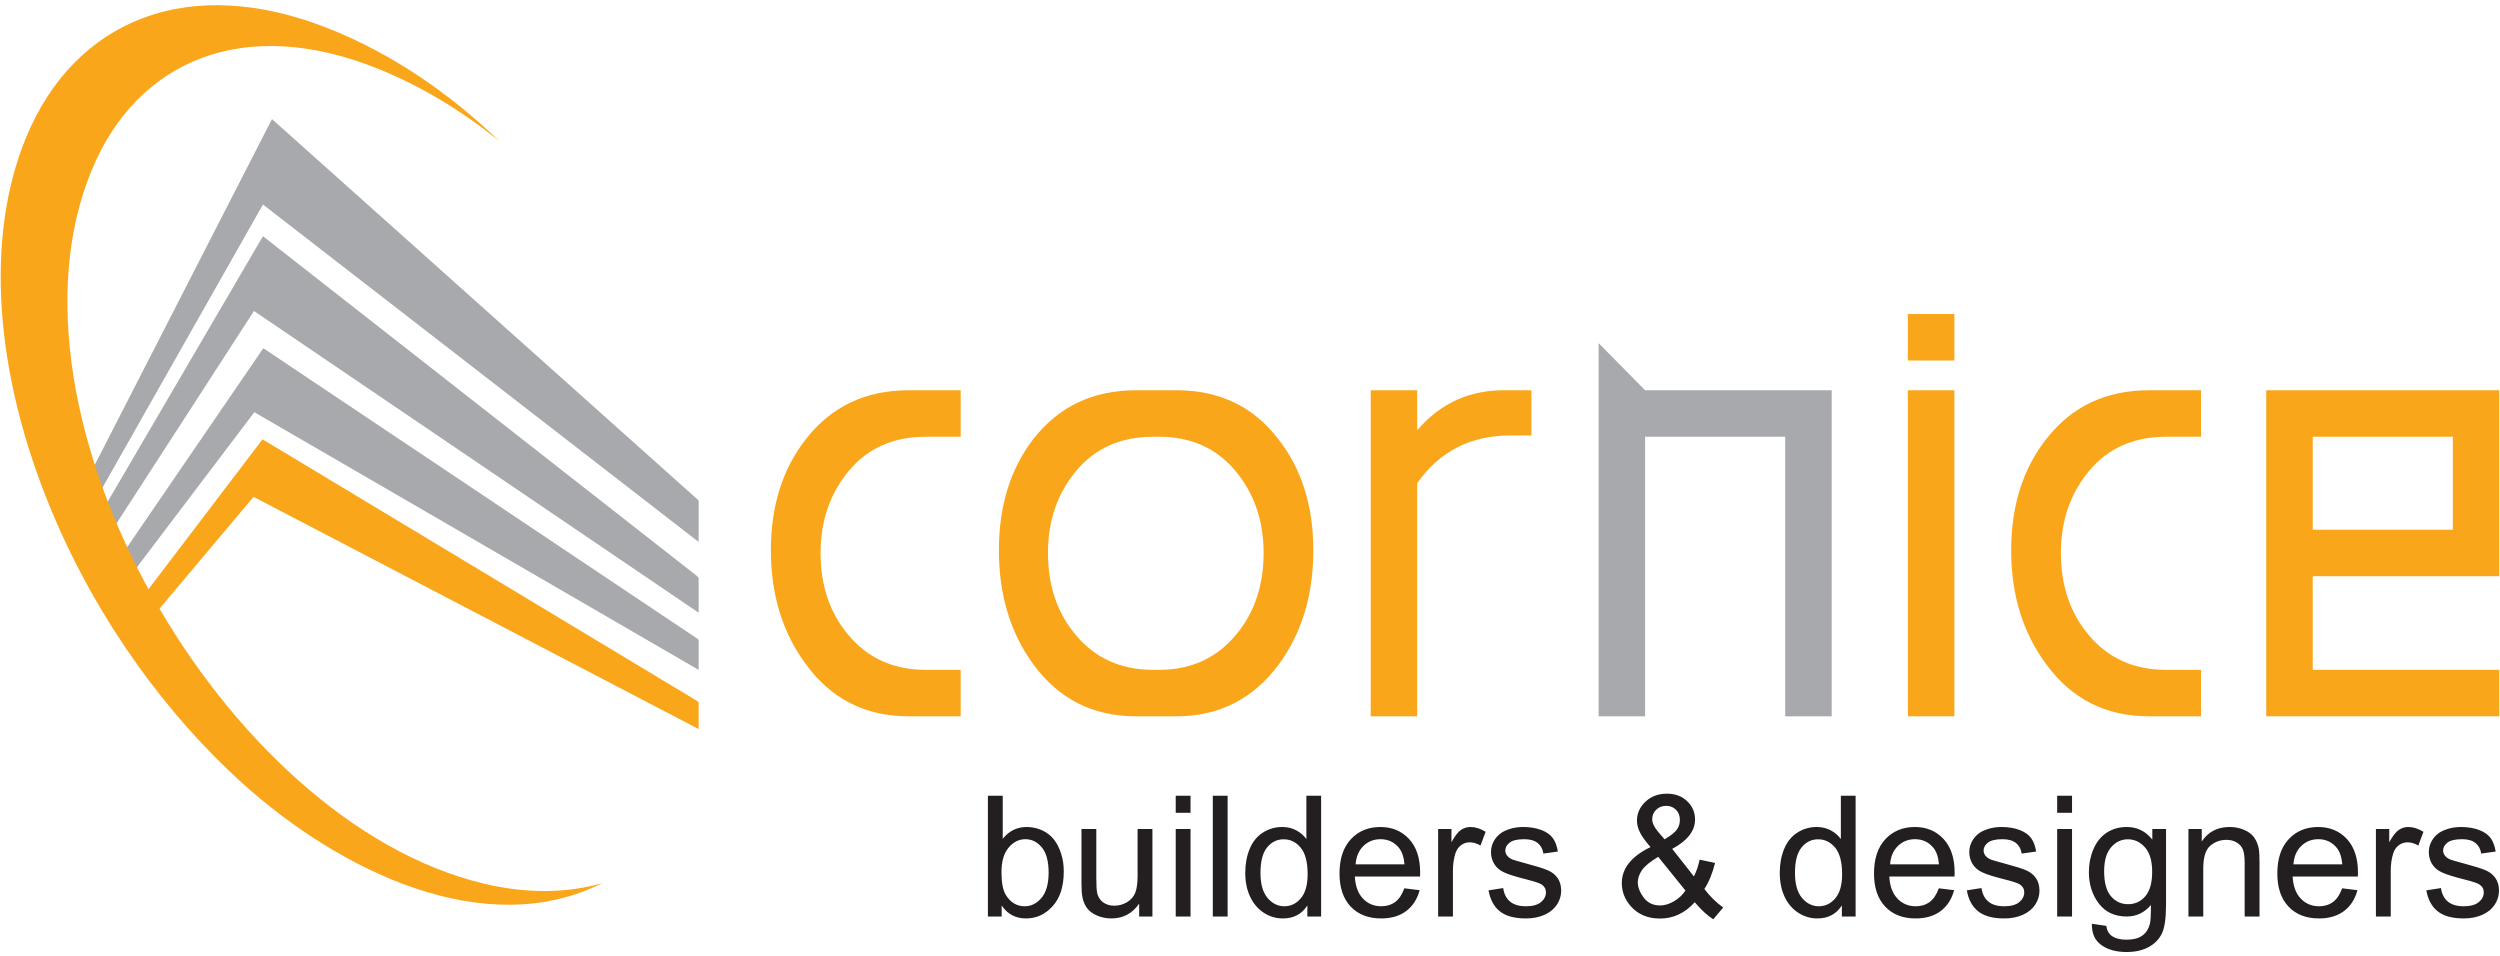 <?xml version="1.0" encoding="UTF-8"?>
<svg xmlns="http://www.w3.org/2000/svg" xmlns:xlink="http://www.w3.org/1999/xlink" width="272pt" height="104pt" viewBox="0 0 272 104" version="1.1">
<g id="surface1">
<path style=" stroke:none;fill-rule:evenodd;fill:rgb(65.5%,66.299%,67.499%);fill-opacity:1;" d="M 76.012 62.859 L 75.82 62.66 L 28.609 25.699 L 11.203 55.461 L 12.129 57.797 L 27.633 33.836 L 76.012 66.664 L 76.012 62.859 "/>
<path style=" stroke:none;fill-rule:evenodd;fill:rgb(65.5%,66.299%,67.499%);fill-opacity:1;" d="M 76.012 69.617 L 75.859 69.48 L 28.648 37.887 L 13.191 60.473 L 14.102 62.766 L 27.672 44.848 L 76.012 72.883 L 76.012 69.617 "/>
<path style=" stroke:none;fill-rule:evenodd;fill:rgb(98%,65.099%,10.199%);fill-opacity:1;" d="M 76.012 76.41 L 75.773 76.219 L 28.562 47.797 L 15.156 65.418 L 16.078 67.734 L 27.586 54.059 L 76.012 79.32 L 76.012 76.41 "/>
<path style=" stroke:none;fill-rule:evenodd;fill:rgb(65.5%,66.299%,67.499%);fill-opacity:1;" d="M 76.012 54.449 L 29.59 12.957 L 9.719 51.73 L 10.617 53.992 L 28.609 22.254 L 76.012 58.965 L 76.012 54.449 "/>
<path style=" stroke:none;fill-rule:evenodd;fill:rgb(98%,65.099%,10.199%);fill-opacity:1;" d="M 36.047 3.219 C 42.773 5.938 48.906 10.152 54.312 15.336 C 50.277 12.082 45.883 9.402 41.18 7.5 C 26.523 1.57 14.91 6.605 9.984 18.496 C -1.098 45.238 24.375 89.453 52.676 96.145 C 57.371 97.254 61.727 97.184 65.523 96.082 C 52.84 102.484 37.012 94.836 26.281 85.133 C 18.398 78 10.723 67.812 5.648 55.668 C -0.621 40.688 -1.672 25.844 2.855 14.918 C 8.098 2.27 20.453 -3.094 36.047 3.219 "/>
<path style=" stroke:none;fill-rule:nonzero;fill:rgb(98%,65.099%,10.199%);fill-opacity:1;" d="M 104.523 77.934 L 98.832 77.934 C 94.152 77.934 90.426 76.039 87.664 72.246 C 85.137 68.828 83.871 64.707 83.871 59.883 C 83.871 55.059 85.137 51.031 87.664 47.797 C 90.426 44.238 94.152 42.461 98.832 42.461 L 104.523 42.461 L 104.523 47.52 L 100.73 47.52 C 97.219 47.52 94.43 48.746 92.371 51.207 C 90.309 53.664 89.281 56.648 89.281 60.16 C 89.281 63.723 90.285 66.695 92.301 69.082 C 94.406 71.613 97.219 72.879 100.73 72.879 L 104.523 72.879 L 104.523 77.934 "/>
<path style=" stroke:none;fill-rule:nonzero;fill:rgb(98%,65.099%,10.199%);fill-opacity:1;" d="M 142.891 59.883 C 142.891 64.707 141.648 68.828 139.168 72.246 C 136.359 76.039 132.637 77.934 128 77.934 L 123.574 77.934 C 118.891 77.934 115.168 76.039 112.402 72.246 C 109.922 68.828 108.68 64.707 108.68 59.883 C 108.68 55.059 109.922 51.031 112.402 47.797 C 115.168 44.238 118.891 42.461 123.574 42.461 L 128 42.461 C 132.684 42.461 136.383 44.238 139.098 47.797 C 141.629 51.031 142.891 55.059 142.891 59.883 Z M 137.48 60.16 C 137.48 56.648 136.453 53.664 134.391 51.207 C 132.328 48.746 129.566 47.52 126.102 47.52 L 125.469 47.52 C 121.957 47.52 119.172 48.746 117.109 51.207 C 115.051 53.664 114.02 56.648 114.02 60.16 C 114.02 63.723 115.027 66.695 117.039 69.082 C 119.148 71.613 121.957 72.879 125.469 72.879 L 126.102 72.879 C 129.566 72.879 132.355 71.613 134.461 69.082 C 136.477 66.695 137.48 63.723 137.48 60.16 "/>
<path style=" stroke:none;fill-rule:nonzero;fill:rgb(98%,65.099%,10.199%);fill-opacity:1;" d="M 166.621 47.379 C 165.781 47.379 165.008 47.379 164.305 47.379 C 159.996 47.379 156.625 49.109 154.188 52.574 L 154.188 77.934 L 149.133 77.934 L 149.133 42.461 L 154.188 42.461 L 154.188 46.816 C 156.672 43.91 159.809 42.461 163.602 42.461 L 166.621 42.461 L 166.621 47.379 "/>
<path style=" stroke:none;fill-rule:nonzero;fill:rgb(65.5%,66.299%,67.499%);fill-opacity:1;" d="M 199.289 77.934 L 194.23 77.934 L 194.23 47.52 L 178.988 47.52 L 178.988 77.934 L 173.93 77.934 L 173.93 37.332 L 178.988 42.461 L 199.289 42.461 L 199.289 77.934 "/>
<path style=" stroke:none;fill-rule:nonzero;fill:rgb(98%,65.099%,10.199%);fill-opacity:1;" d="M 212.637 77.934 L 207.578 77.934 L 207.578 42.461 L 212.637 42.461 L 212.637 77.934 "/>
<path style=" stroke:none;fill-rule:nonzero;fill:rgb(98%,65.099%,10.199%);fill-opacity:1;" d="M 212.637 39.223 L 207.578 39.223 L 207.578 34.168 L 212.637 34.168 L 212.637 39.223 "/>
<path style=" stroke:none;fill-rule:nonzero;fill:rgb(98%,65.099%,10.199%);fill-opacity:1;" d="M 239.473 77.934 L 233.781 77.934 C 229.098 77.934 225.375 76.039 222.613 72.246 C 220.082 68.828 218.816 64.707 218.816 59.883 C 218.816 55.059 220.082 51.031 222.613 47.797 C 225.375 44.238 229.098 42.461 233.781 42.461 L 239.473 42.461 L 239.473 47.52 L 235.68 47.52 C 232.164 47.52 229.379 48.746 227.316 51.207 C 225.258 53.664 224.227 56.648 224.227 60.16 C 224.227 63.723 225.234 66.695 227.246 69.082 C 229.355 71.613 232.164 72.879 235.68 72.879 L 239.473 72.879 L 239.473 77.934 "/>
<path style=" stroke:none;fill-rule:nonzero;fill:rgb(98%,65.099%,10.199%);fill-opacity:1;" d="M 271.926 77.934 L 246.566 77.934 L 246.566 42.461 L 271.926 42.461 L 271.926 62.691 L 251.625 62.691 L 251.625 72.879 L 271.926 72.879 Z M 266.867 57.633 L 266.867 47.52 L 251.625 47.52 L 251.625 57.633 L 266.867 57.633 "/>
<path style=" stroke:none;fill-rule:nonzero;fill:rgb(13.699%,12.199%,12.5%);fill-opacity:1;" d="M 108.98 99.715 L 107.484 99.715 L 107.484 86.574 L 109.098 86.574 L 109.098 91.262 C 109.777 90.406 110.648 89.977 111.703 89.977 C 112.289 89.977 112.844 90.098 113.367 90.332 C 113.891 90.57 114.32 90.902 114.66 91.328 C 114.996 91.758 115.262 92.27 115.449 92.875 C 115.645 93.477 115.738 94.125 115.738 94.809 C 115.738 96.441 115.336 97.703 114.527 98.594 C 113.723 99.484 112.754 99.926 111.625 99.926 C 110.5 99.926 109.621 99.461 108.98 98.52 Z M 108.961 94.883 C 108.961 96.023 109.117 96.848 109.426 97.355 C 109.934 98.188 110.621 98.602 111.488 98.602 C 112.195 98.602 112.805 98.297 113.32 97.684 C 113.832 97.07 114.09 96.156 114.09 94.945 C 114.09 93.703 113.84 92.785 113.348 92.195 C 112.855 91.602 112.262 91.305 111.562 91.305 C 110.855 91.305 110.246 91.613 109.734 92.223 C 109.219 92.836 108.961 93.723 108.961 94.883 Z M 123.941 99.715 L 123.941 98.316 C 123.195 99.391 122.191 99.926 120.918 99.926 C 120.359 99.926 119.832 99.82 119.344 99.605 C 118.859 99.391 118.496 99.121 118.262 98.797 C 118.023 98.469 117.859 98.07 117.766 97.598 C 117.699 97.281 117.664 96.781 117.664 96.09 L 117.664 90.195 L 119.277 90.195 L 119.277 95.473 C 119.277 96.316 119.312 96.883 119.375 97.176 C 119.48 97.602 119.695 97.934 120.02 98.176 C 120.352 98.418 120.758 98.539 121.242 98.539 C 121.727 98.539 122.18 98.418 122.605 98.168 C 123.027 97.922 123.328 97.582 123.504 97.156 C 123.68 96.727 123.77 96.105 123.77 95.297 L 123.77 90.195 L 125.383 90.195 L 125.383 99.715 Z M 127.918 88.43 L 127.918 86.574 L 129.531 86.574 L 129.531 88.43 Z M 127.918 99.715 L 127.918 90.195 L 129.531 90.195 L 129.531 99.715 Z M 131.953 99.715 L 131.953 86.574 L 133.566 86.574 L 133.566 99.715 Z M 142.242 99.715 L 142.242 98.512 C 141.637 99.457 140.75 99.926 139.578 99.926 C 138.82 99.926 138.121 99.719 137.488 99.301 C 136.852 98.883 136.359 98.301 136.008 97.547 C 135.656 96.797 135.484 95.938 135.484 94.961 C 135.484 94.012 135.641 93.152 135.957 92.379 C 136.273 91.602 136.75 91.008 137.383 90.598 C 138.016 90.188 138.727 89.977 139.508 89.977 C 140.082 89.977 140.594 90.102 141.039 90.344 C 141.488 90.586 141.852 90.898 142.133 91.289 L 142.133 86.574 L 143.738 86.574 L 143.738 99.715 Z M 137.141 94.961 C 137.141 96.184 137.398 97.094 137.91 97.699 C 138.426 98.301 139.031 98.602 139.734 98.602 C 140.438 98.602 141.035 98.312 141.527 97.738 C 142.02 97.16 142.27 96.281 142.27 95.098 C 142.27 93.793 142.02 92.84 141.516 92.23 C 141.016 91.617 140.395 91.316 139.66 91.316 C 138.941 91.316 138.344 91.609 137.863 92.195 C 137.383 92.777 137.141 93.703 137.141 94.961 Z M 152.789 96.648 L 154.457 96.852 C 154.195 97.828 153.707 98.586 152.996 99.121 C 152.285 99.656 151.375 99.926 150.273 99.926 C 148.879 99.926 147.773 99.5 146.961 98.645 C 146.145 97.785 145.738 96.582 145.738 95.035 C 145.738 93.434 146.152 92.191 146.973 91.305 C 147.801 90.422 148.867 89.977 150.184 89.977 C 151.457 89.977 152.496 90.414 153.301 91.277 C 154.109 92.145 154.512 93.363 154.512 94.934 C 154.512 95.031 154.508 95.176 154.504 95.367 L 147.406 95.367 C 147.465 96.414 147.762 97.215 148.293 97.77 C 148.824 98.324 149.484 98.602 150.281 98.602 C 150.871 98.602 151.375 98.445 151.797 98.137 C 152.215 97.824 152.547 97.332 152.789 96.648 Z M 147.492 94.039 L 152.809 94.039 C 152.738 93.238 152.531 92.637 152.199 92.238 C 151.684 91.617 151.02 91.305 150.203 91.305 C 149.461 91.305 148.836 91.555 148.332 92.051 C 147.828 92.547 147.551 93.211 147.492 94.039 Z M 156.469 99.715 L 156.469 90.195 L 157.918 90.195 L 157.918 91.637 C 158.285 90.965 158.629 90.516 158.945 90.301 C 159.258 90.09 159.602 89.977 159.98 89.977 C 160.523 89.977 161.074 90.152 161.637 90.5 L 161.078 91.996 C 160.688 91.762 160.293 91.645 159.898 91.645 C 159.547 91.645 159.23 91.754 158.949 91.965 C 158.668 92.18 158.469 92.473 158.348 92.848 C 158.168 93.422 158.078 94.047 158.078 94.73 L 158.078 99.715 Z M 161.953 96.871 L 163.547 96.621 C 163.637 97.262 163.887 97.75 164.297 98.094 C 164.703 98.43 165.273 98.602 166.012 98.602 C 166.754 98.602 167.305 98.449 167.66 98.148 C 168.02 97.848 168.199 97.492 168.199 97.09 C 168.199 96.723 168.039 96.438 167.723 96.227 C 167.504 96.082 166.949 95.902 166.074 95.68 C 164.895 95.383 164.07 95.125 163.613 94.902 C 163.156 94.688 162.809 94.383 162.574 94 C 162.34 93.613 162.219 93.188 162.219 92.723 C 162.219 92.297 162.316 91.906 162.512 91.543 C 162.703 91.18 162.973 90.883 163.305 90.641 C 163.555 90.461 163.898 90.301 164.328 90.172 C 164.766 90.043 165.23 89.977 165.723 89.977 C 166.473 89.977 167.125 90.09 167.691 90.301 C 168.258 90.516 168.672 90.809 168.941 91.176 C 169.211 91.543 169.395 92.035 169.496 92.648 L 167.922 92.867 C 167.848 92.379 167.641 91.996 167.297 91.719 C 166.953 91.445 166.469 91.305 165.84 91.305 C 165.102 91.305 164.57 91.43 164.258 91.672 C 163.938 91.918 163.777 92.207 163.777 92.531 C 163.777 92.742 163.848 92.93 163.977 93.098 C 164.109 93.273 164.312 93.414 164.598 93.531 C 164.758 93.59 165.23 93.727 166.02 93.941 C 167.164 94.246 167.957 94.492 168.406 94.691 C 168.859 94.883 169.215 95.168 169.473 95.539 C 169.73 95.906 169.855 96.367 169.855 96.918 C 169.855 97.457 169.699 97.961 169.387 98.438 C 169.07 98.91 168.617 99.277 168.027 99.539 C 167.438 99.801 166.77 99.926 166.02 99.926 C 164.781 99.926 163.84 99.672 163.191 99.156 C 162.543 98.645 162.129 97.879 161.953 96.871 Z M 184.387 98.164 C 183.855 98.758 183.273 99.199 182.645 99.492 C 182.02 99.789 181.34 99.938 180.609 99.938 C 179.27 99.938 178.199 99.484 177.41 98.574 C 176.77 97.836 176.453 97.008 176.453 96.09 C 176.453 95.281 176.715 94.547 177.238 93.891 C 177.762 93.238 178.539 92.66 179.578 92.164 C 178.988 91.488 178.594 90.934 178.398 90.508 C 178.199 90.086 178.102 89.676 178.102 89.281 C 178.102 88.492 178.41 87.805 179.027 87.223 C 179.648 86.641 180.426 86.352 181.363 86.352 C 182.262 86.352 182.992 86.625 183.566 87.172 C 184.137 87.723 184.422 88.383 184.422 89.156 C 184.422 90.402 183.594 91.473 181.938 92.355 L 184.297 95.355 C 184.562 94.832 184.773 94.223 184.922 93.531 L 186.598 93.887 C 186.312 95.035 185.926 95.977 185.434 96.719 C 186.039 97.52 186.723 98.191 187.484 98.738 L 186.402 100.02 C 185.75 99.602 185.078 98.98 184.387 98.164 Z M 181.105 91.316 C 181.805 90.902 182.258 90.543 182.461 90.23 C 182.672 89.922 182.77 89.578 182.77 89.199 C 182.77 88.75 182.629 88.383 182.348 88.102 C 182.062 87.82 181.711 87.676 181.285 87.676 C 180.848 87.676 180.484 87.816 180.195 88.098 C 179.902 88.379 179.762 88.723 179.762 89.129 C 179.762 89.332 179.812 89.543 179.918 89.77 C 180.02 89.992 180.18 90.23 180.387 90.48 Z M 183.375 96.891 L 180.414 93.223 C 179.543 93.746 178.953 94.227 178.648 94.672 C 178.344 95.117 178.191 95.559 178.191 95.992 C 178.191 96.523 178.406 97.078 178.828 97.652 C 179.254 98.227 179.852 98.512 180.629 98.512 C 181.113 98.512 181.613 98.359 182.133 98.059 C 182.648 97.758 183.062 97.367 183.375 96.891 Z M 200.395 99.715 L 200.395 98.512 C 199.789 99.457 198.902 99.926 197.73 99.926 C 196.973 99.926 196.273 99.719 195.637 99.301 C 195.004 98.883 194.508 98.301 194.156 97.547 C 193.809 96.797 193.637 95.938 193.637 94.961 C 193.637 94.012 193.793 93.152 194.109 92.379 C 194.426 91.602 194.902 91.008 195.535 90.598 C 196.168 90.188 196.879 89.977 197.66 89.977 C 198.234 89.977 198.742 90.102 199.191 90.344 C 199.641 90.586 200.004 90.898 200.285 91.289 L 200.285 86.574 L 201.891 86.574 L 201.891 99.715 Z M 195.293 94.961 C 195.293 96.184 195.551 97.094 196.062 97.699 C 196.578 98.301 197.184 98.602 197.883 98.602 C 198.59 98.602 199.188 98.312 199.68 97.738 C 200.172 97.16 200.422 96.281 200.422 95.098 C 200.422 93.793 200.168 92.84 199.668 92.23 C 199.164 91.617 198.547 91.316 197.812 91.316 C 197.094 91.316 196.496 91.609 196.016 92.195 C 195.535 92.777 195.293 93.703 195.293 94.961 Z M 210.941 96.648 L 212.609 96.852 C 212.344 97.828 211.859 98.586 211.148 99.121 C 210.438 99.656 209.527 99.926 208.422 99.926 C 207.031 99.926 205.926 99.5 205.113 98.645 C 204.297 97.785 203.891 96.582 203.891 95.035 C 203.891 93.434 204.301 92.191 205.125 91.305 C 205.953 90.422 207.02 89.977 208.336 89.977 C 209.605 89.977 210.648 90.414 211.453 91.277 C 212.262 92.145 212.664 93.363 212.664 94.934 C 212.664 95.031 212.66 95.176 212.652 95.367 L 205.559 95.367 C 205.613 96.414 205.91 97.215 206.445 97.77 C 206.977 98.324 207.637 98.602 208.434 98.602 C 209.023 98.602 209.527 98.445 209.945 98.137 C 210.367 97.824 210.695 97.332 210.941 96.648 Z M 205.645 94.039 L 210.961 94.039 C 210.891 93.238 210.684 92.637 210.352 92.238 C 209.836 91.617 209.172 91.305 208.352 91.305 C 207.613 91.305 206.988 91.555 206.484 92.051 C 205.98 92.547 205.699 93.211 205.645 94.039 Z M 213.992 96.871 L 215.586 96.621 C 215.676 97.262 215.926 97.75 216.336 98.094 C 216.742 98.43 217.312 98.602 218.051 98.602 C 218.789 98.602 219.344 98.449 219.699 98.148 C 220.059 97.848 220.238 97.492 220.238 97.09 C 220.238 96.723 220.078 96.438 219.762 96.227 C 219.539 96.082 218.988 95.902 218.113 95.68 C 216.93 95.383 216.109 95.125 215.652 94.902 C 215.195 94.688 214.848 94.383 214.613 94 C 214.379 93.613 214.258 93.188 214.258 92.723 C 214.258 92.297 214.355 91.906 214.551 91.543 C 214.742 91.18 215.012 90.883 215.344 90.641 C 215.594 90.461 215.938 90.301 216.367 90.172 C 216.805 90.043 217.27 89.977 217.762 89.977 C 218.512 89.977 219.164 90.09 219.73 90.301 C 220.297 90.516 220.715 90.809 220.98 91.176 C 221.25 91.543 221.434 92.035 221.535 92.648 L 219.961 92.867 C 219.887 92.379 219.68 91.996 219.336 91.719 C 218.992 91.445 218.508 91.305 217.879 91.305 C 217.141 91.305 216.609 91.43 216.297 91.672 C 215.977 91.918 215.816 92.207 215.816 92.531 C 215.816 92.742 215.887 92.93 216.016 93.098 C 216.148 93.273 216.352 93.414 216.633 93.531 C 216.797 93.59 217.27 93.727 218.059 93.941 C 219.199 94.246 219.996 94.492 220.445 94.691 C 220.898 94.883 221.254 95.168 221.512 95.539 C 221.77 95.906 221.895 96.367 221.895 96.918 C 221.895 97.457 221.738 97.961 221.426 98.438 C 221.109 98.91 220.656 99.277 220.066 99.539 C 219.477 99.801 218.809 99.926 218.059 99.926 C 216.82 99.926 215.879 99.672 215.23 99.156 C 214.582 98.645 214.168 97.879 213.992 96.871 Z M 223.82 88.43 L 223.82 86.574 L 225.438 86.574 L 225.438 88.43 Z M 223.82 99.715 L 223.82 90.195 L 225.438 90.195 L 225.438 99.715 Z M 227.598 100.504 L 229.164 100.734 C 229.23 101.219 229.414 101.57 229.711 101.793 C 230.109 102.09 230.656 102.238 231.352 102.238 C 232.098 102.238 232.676 102.09 233.082 101.793 C 233.488 101.492 233.762 101.074 233.902 100.539 C 233.988 100.207 234.027 99.52 234.02 98.469 C 233.316 99.297 232.438 99.715 231.387 99.715 C 230.078 99.715 229.062 99.242 228.348 98.297 C 227.633 97.355 227.27 96.219 227.27 94.902 C 227.27 93.992 227.438 93.156 227.766 92.387 C 228.094 91.617 228.57 91.023 229.195 90.605 C 229.82 90.191 230.555 89.977 231.395 89.977 C 232.52 89.977 233.445 90.434 234.172 91.344 L 234.172 90.195 L 235.664 90.195 L 235.664 98.422 C 235.664 99.902 235.512 100.957 235.211 101.574 C 234.906 102.191 234.43 102.68 233.777 103.039 C 233.121 103.398 232.316 103.578 231.359 103.578 C 230.223 103.578 229.305 103.32 228.609 102.809 C 227.906 102.297 227.57 101.531 227.598 100.504 Z M 228.93 94.785 C 228.93 96.031 229.18 96.945 229.676 97.516 C 230.172 98.094 230.793 98.375 231.539 98.375 C 232.281 98.375 232.902 98.094 233.402 97.523 C 233.902 96.949 234.156 96.059 234.156 94.836 C 234.156 93.672 233.898 92.793 233.383 92.203 C 232.863 91.613 232.238 91.316 231.512 91.316 C 230.797 91.316 230.188 91.605 229.684 92.191 C 229.18 92.773 228.93 93.637 228.93 94.785 Z M 238.102 99.715 L 238.102 90.195 L 239.551 90.195 L 239.551 91.547 C 240.254 90.5 241.262 89.977 242.578 89.977 C 243.156 89.977 243.684 90.082 244.16 90.289 C 244.645 90.496 245.004 90.766 245.242 91.102 C 245.484 91.434 245.648 91.832 245.746 92.293 C 245.805 92.59 245.836 93.113 245.836 93.859 L 245.836 99.715 L 244.219 99.715 L 244.219 93.922 C 244.219 93.266 244.16 92.773 244.035 92.449 C 243.906 92.121 243.684 91.863 243.367 91.672 C 243.047 91.473 242.672 91.375 242.242 91.375 C 241.555 91.375 240.961 91.598 240.461 92.031 C 239.961 92.469 239.715 93.293 239.715 94.516 L 239.715 99.715 Z M 254.824 96.648 L 256.492 96.852 C 256.227 97.828 255.742 98.586 255.031 99.121 C 254.32 99.656 253.41 99.926 252.305 99.926 C 250.914 99.926 249.809 99.5 248.996 98.645 C 248.18 97.785 247.773 96.582 247.773 95.035 C 247.773 93.434 248.184 92.191 249.008 91.305 C 249.836 90.422 250.902 89.977 252.219 89.977 C 253.488 89.977 254.531 90.414 255.336 91.277 C 256.141 92.145 256.547 93.363 256.547 94.934 C 256.547 95.031 256.543 95.176 256.535 95.367 L 249.438 95.367 C 249.496 96.414 249.793 97.215 250.328 97.77 C 250.859 98.324 251.52 98.602 252.316 98.602 C 252.906 98.602 253.41 98.445 253.828 98.137 C 254.25 97.824 254.578 97.332 254.824 96.648 Z M 249.527 94.039 L 254.844 94.039 C 254.77 93.238 254.566 92.637 254.234 92.238 C 253.719 91.617 253.051 91.305 252.234 91.305 C 251.496 91.305 250.871 91.555 250.367 92.051 C 249.859 92.547 249.582 93.211 249.527 94.039 Z M 258.5 99.715 L 258.5 90.195 L 259.949 90.195 L 259.949 91.637 C 260.32 90.965 260.664 90.516 260.98 90.301 C 261.289 90.09 261.637 89.977 262.012 89.977 C 262.559 89.977 263.109 90.152 263.672 90.5 L 263.113 91.996 C 262.723 91.762 262.328 91.645 261.934 91.645 C 261.578 91.645 261.266 91.754 260.98 91.965 C 260.699 92.18 260.504 92.473 260.383 92.848 C 260.203 93.422 260.113 94.047 260.113 94.73 L 260.113 99.715 Z M 263.984 96.871 L 265.578 96.621 C 265.668 97.262 265.922 97.75 266.328 98.094 C 266.738 98.43 267.309 98.602 268.047 98.602 C 268.785 98.602 269.336 98.449 269.695 98.148 C 270.055 97.848 270.234 97.492 270.234 97.09 C 270.234 96.723 270.074 96.438 269.758 96.227 C 269.535 96.082 268.984 95.902 268.105 95.68 C 266.926 95.383 266.105 95.125 265.648 94.902 C 265.191 94.688 264.844 94.383 264.605 94 C 264.371 93.613 264.254 93.188 264.254 92.723 C 264.254 92.297 264.352 91.906 264.547 91.543 C 264.738 91.18 265.004 90.883 265.34 90.641 C 265.59 90.461 265.934 90.301 266.363 90.172 C 266.797 90.043 267.262 89.977 267.758 89.977 C 268.504 89.977 269.16 90.09 269.727 90.301 C 270.293 90.516 270.707 90.809 270.977 91.176 C 271.246 91.543 271.43 92.035 271.531 92.648 L 269.953 92.867 C 269.883 92.379 269.676 91.996 269.332 91.719 C 268.988 91.445 268.504 91.305 267.875 91.305 C 267.133 91.305 266.605 91.43 266.289 91.672 C 265.973 91.918 265.812 92.207 265.812 92.531 C 265.812 92.742 265.879 92.93 266.012 93.098 C 266.145 93.273 266.348 93.414 266.629 93.531 C 266.793 93.59 267.266 93.727 268.055 93.941 C 269.195 94.246 269.992 94.492 270.441 94.691 C 270.895 94.883 271.25 95.168 271.508 95.539 C 271.762 95.906 271.891 96.367 271.891 96.918 C 271.891 97.457 271.73 97.961 271.422 98.438 C 271.105 98.91 270.652 99.277 270.062 99.539 C 269.473 99.801 268.801 99.926 268.055 99.926 C 266.816 99.926 265.875 99.672 265.227 99.156 C 264.578 98.645 264.164 97.879 263.984 96.871 "/>
</g>
</svg>

